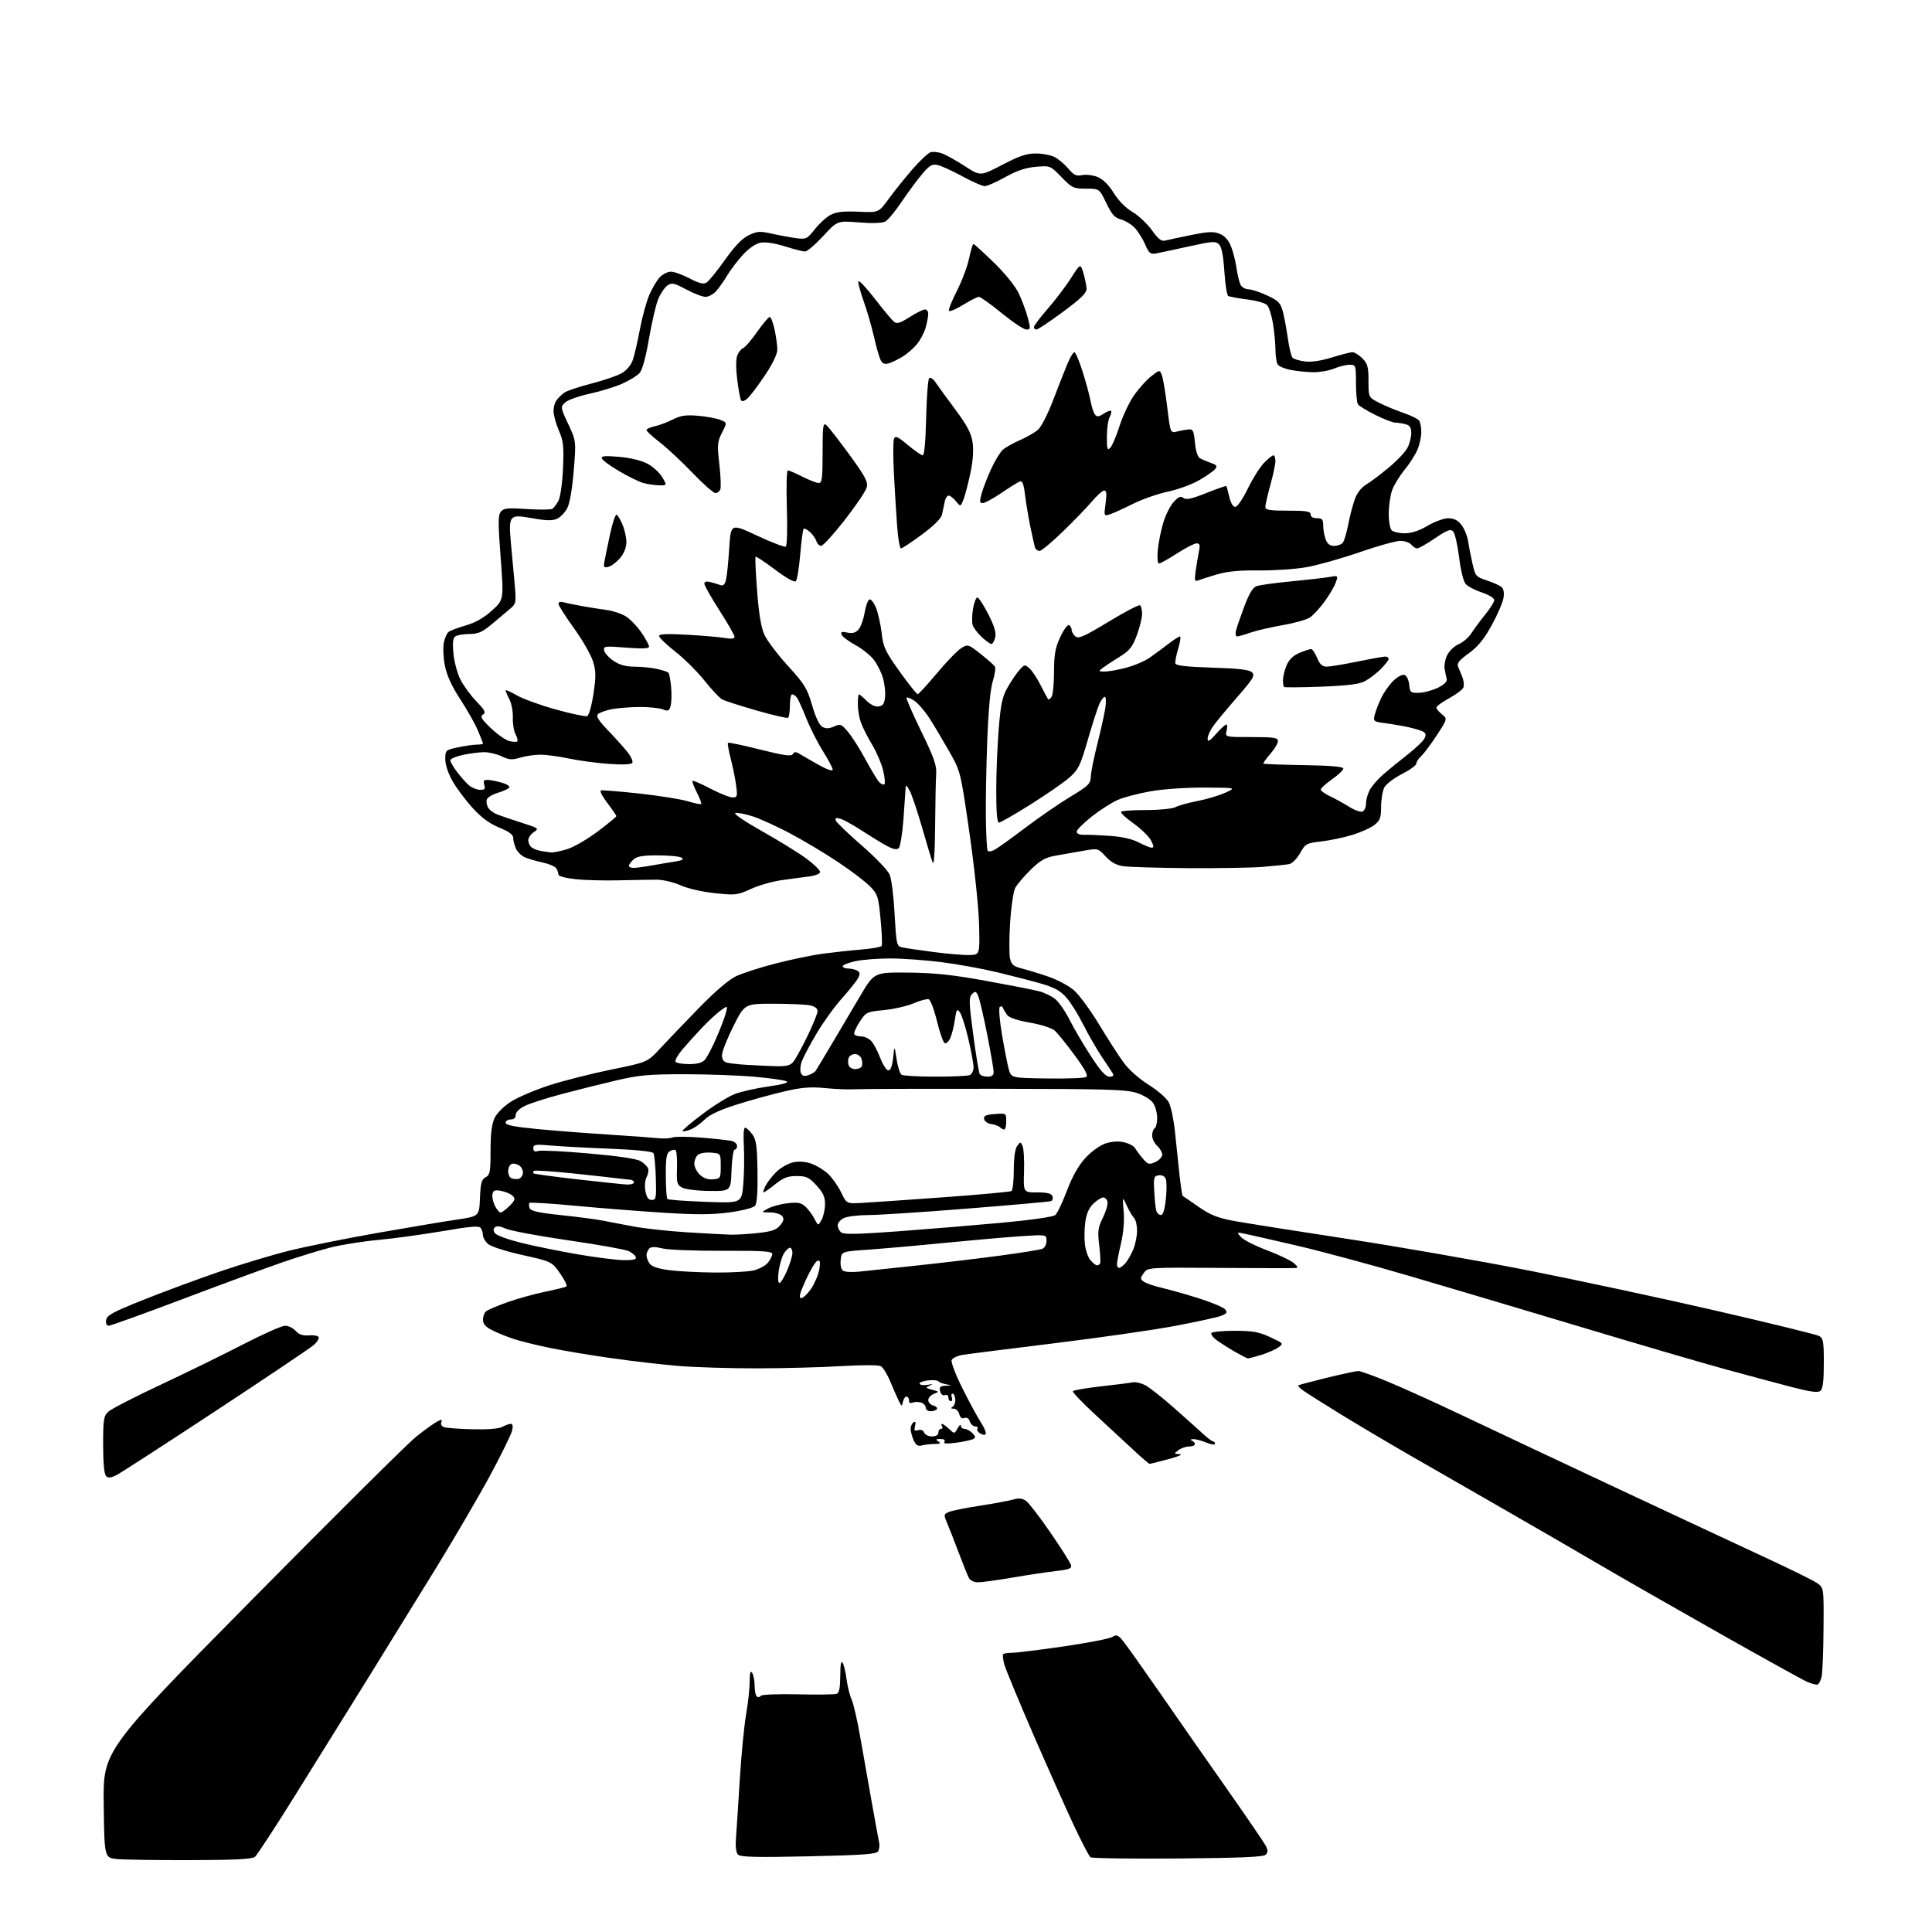 <?xml version="1.0" encoding="UTF-8" standalone="no"?>
<svg 
  version="1.1" 
  xmlns="http://www.w3.org/2000/svg" 
  xmlns:xlink="http://www.w3.org/1999/xlink" 
  xmlns:svg="http://www.w3.org/2000/svg"
  xmlns:rdf="http://www.w3.org/1999/02/22-rdf-syntax-ns#"
  xmlns:cc="http://creativecommons.org/ns#"
  xmlns:dc="http://purl.org/dc/elements/1.1/"
  viewBox="0 0 768 768"
  width="768"
  height="768"
>
<style>svg {background-color: white; }</style>"
<path stroke="none" fill="black" fill-rule="evenodd" d="M75.68,739.43C62.38,739.47 49.25,739.27 46.50,739.00C41.50,738.50 41.50,738.50 41.23,717.18C40.96,695.86 40.96,695.86 100.23,635.84C132.83,602.82 162.20,573.67 165.50,571.05C168.80,568.43 172.50,565.76 173.73,565.12C175.57,564.16 175.86,564.20 175.41,565.39C175.08,566.23 175.61,567.05 176.68,567.37C177.68,567.67 182.78,568.03 188.00,568.16C193.92,568.30 198.32,567.94 199.68,567.20C200.89,566.54 202.40,566.00 203.04,566.00C203.82,566.00 203.99,566.94 203.56,568.75C203.19,570.26 199.29,578.20 194.88,586.40C190.47,594.59 180.75,611.24 173.28,623.40C165.81,635.55 153.41,655.62 145.74,668.00C138.06,680.38 125.27,700.93 117.32,713.68C109.37,726.43 102.19,737.43 101.36,738.11C100.25,739.04 93.50,739.39 75.68,739.43zM321.41,737.92C300.70,738.37 294.36,738.22 293.39,737.25C292.59,736.45 292.29,734.12 292.56,730.75C292.78,727.86 293.46,717.41 294.07,707.51C294.68,697.62 295.81,685.92 296.59,681.51C297.36,677.11 298.00,671.25 298.01,668.50C298.03,664.90 298.30,663.92 299.00,665.00C299.53,665.83 299.98,668.16 299.98,670.19C299.99,672.22 300.42,674.14 300.93,674.46C301.44,674.77 302.12,674.62 302.43,674.11C302.75,673.60 309.22,673.34 317.11,673.52C324.87,673.71 331.85,673.61 332.61,673.32C333.60,672.94 334.00,670.88 334.02,666.14C334.03,661.71 334.34,659.98 334.95,660.95C335.45,661.75 336.16,664.68 336.51,667.45C336.86,670.23 337.76,673.86 338.51,675.53C339.27,677.20 340.78,683.74 341.88,690.08C342.98,696.41 345.05,708.10 346.47,716.05C347.89,724.00 349.25,731.40 349.49,732.51C349.72,733.61 349.52,735.15 349.05,735.93C348.35,737.06 342.90,737.45 321.41,737.92zM468.20,738.78C449.67,738.94 434.04,738.71 433.47,738.28C432.91,737.85 429.91,732.10 426.81,725.49C423.71,718.88 416.49,702.68 410.76,689.49C405.04,676.30 399.88,663.84 399.29,661.81C398.70,659.77 398.47,657.86 398.78,657.56C399.08,657.25 400.72,657.00 402.42,657.00C404.11,656.99 413.28,655.86 422.79,654.48C432.31,653.09 441.00,651.41 442.11,650.73C443.89,649.65 444.44,649.87 446.57,652.50C447.91,654.15 454.61,663.60 461.47,673.50C468.32,683.40 480.25,700.50 487.98,711.50C495.70,722.50 502.55,732.52 503.18,733.78C504.08,735.53 504.06,736.34 503.12,737.28C502.22,738.18 493.11,738.57 468.20,738.78zM722.50,669.63C721.95,669.79 720.12,669.32 718.43,668.58C716.74,667.85 701.21,659.26 683.93,649.49C666.64,639.73 644.62,627.13 635.00,621.49C625.38,615.86 608.27,605.95 597.00,599.49C585.73,593.02 569.30,583.58 560.50,578.52C551.70,573.45 539.09,565.98 532.49,561.91C525.88,557.83 519.38,553.72 518.05,552.77C516.71,551.82 515.82,550.89 516.06,550.71C516.30,550.52 521.45,549.16 527.50,547.67C533.55,546.19 539.17,544.99 540.00,545.00C540.83,545.01 546.23,546.97 552.00,549.36C557.77,551.75 571.05,557.77 581.50,562.74C591.95,567.70 619.17,580.53 642.00,591.23C664.83,601.93 691.60,614.44 701.50,619.03C711.40,623.61 720.74,628.21 722.25,629.25C725.00,631.14 725.00,631.14 724.88,647.32C724.82,656.22 724.48,664.81 724.13,666.42C723.78,668.02 723.05,669.47 722.50,669.63zM388.79,628.99C387.21,629.00 385.68,628.26 385.14,627.25C384.64,626.29 382.78,621.67 381.02,617.00C379.26,612.33 377.19,607.03 376.41,605.23C375.09,602.13 375.13,601.90 377.25,601.01C378.49,600.50 384.00,599.39 389.50,598.55C395.00,597.71 400.92,596.61 402.66,596.11C404.99,595.43 406.36,595.57 407.85,596.61C408.96,597.39 413.35,603.08 417.59,609.26C421.84,615.44 425.51,621.24 425.75,622.14C426.10,623.49 425.03,623.91 419.84,624.50C416.35,624.90 408.55,626.07 402.50,627.11C396.45,628.14 390.28,628.99 388.79,628.99zM46.40,586.31C44.06,587.51 43.01,587.61 42.15,586.75C41.42,586.02 41.00,581.49 41.00,574.34C41.00,564.26 41.22,562.88 43.06,561.16C44.19,560.11 53.52,555.30 63.81,550.48C74.09,545.66 88.90,538.41 96.73,534.36C104.56,530.31 112.03,527.00 113.33,527.00C114.63,527.00 116.53,527.93 117.55,529.06C118.89,530.54 120.39,531.03 122.88,530.82C124.78,530.66 126.50,530.99 126.69,531.57C126.88,532.14 126.02,533.52 124.77,534.63C123.52,535.75 106.08,547.47 86.00,560.69C65.92,573.91 48.10,585.44 46.40,586.31zM457.00,581.92C456.73,581.93 453.80,579.42 450.50,576.33C447.20,573.25 440.35,566.90 435.27,562.23C430.20,557.55 426.25,553.41 426.49,553.02C426.73,552.62 431.78,551.76 437.72,551.09C443.65,550.42 449.36,549.70 450.40,549.49C451.45,549.28 453.64,549.80 455.27,550.64C456.90,551.48 462.11,555.61 466.86,559.81C471.61,564.01 476.85,568.70 478.50,570.22C480.15,571.74 481.84,572.99 482.25,573.00C482.66,573.00 483.00,573.43 483.00,573.95C483.00,574.47 481.44,574.25 479.53,573.45C477.62,572.65 475.26,572.04 474.28,572.08C473.23,572.13 473.02,572.37 473.75,572.66C474.44,572.94 475.00,573.58 475.00,574.08C475.00,574.59 473.96,575.00 472.69,575.00C471.42,575.00 469.51,575.66 468.44,576.47C466.56,577.89 466.58,577.94 469.00,578.06C470.38,578.12 468.35,579.01 464.50,580.03C460.65,581.06 457.27,581.90 457.00,581.92zM366.44,574.58C364.90,574.99 364.08,574.47 363.19,572.52C362.54,571.08 362.00,569.05 362.00,568.01C362.00,566.97 362.52,565.80 363.16,565.40C363.95,564.91 364.14,565.37 363.74,566.88C363.28,568.66 363.51,568.97 364.96,568.51C366.06,568.16 366.99,568.54 367.35,569.47C367.67,570.31 369.08,571.00 370.47,571.00C372.05,571.00 373.00,570.44 373.00,569.50C373.00,568.67 373.48,568.00 374.06,568.00C374.64,568.00 374.84,567.55 374.50,567.00C374.16,566.45 374.15,566.00 374.48,566.00C374.81,566.00 376.06,566.91 377.25,568.02C379.41,570.03 379.41,570.03 380.67,567.77C381.36,566.52 381.95,566.06 381.96,566.75C381.98,567.44 382.64,568.00 383.43,568.00C384.21,568.00 385.60,568.75 386.52,569.66C387.86,571.00 387.92,571.46 386.84,572.05C386.10,572.45 383.08,573.10 380.12,573.50C376.27,574.02 374.94,573.91 375.43,573.11C375.86,572.42 375.25,572.01 373.81,572.02C371.95,572.03 371.79,572.22 373.00,573.00C374.15,573.75 373.81,573.98 371.50,574.00C369.85,574.01 367.57,574.28 366.44,574.58zM391.85,569.89C391.62,570.54 390.89,570.53 389.73,569.88C388.75,569.33 388.22,568.45 388.54,567.94C388.86,567.42 388.45,567.00 387.63,567.00C386.81,567.00 385.86,566.12 385.52,565.05C385.13,563.83 384.33,563.32 383.39,563.68C382.41,564.06 381.69,563.52 381.32,562.13C381.02,560.96 380.03,559.99 379.13,559.98C377.99,559.97 377.86,559.74 378.70,559.20C379.37,558.78 379.83,557.44 379.74,556.22C379.65,555.00 379.17,554.00 378.68,554.00C378.19,554.00 378.05,554.67 378.36,555.50C378.68,556.33 378.50,557.00 377.97,557.00C377.44,557.00 377.00,556.34 377.00,555.53C377.00,554.70 376.41,554.29 375.63,554.59C374.82,554.90 374.04,554.28 373.73,553.06C373.29,551.38 373.68,550.97 375.84,550.86C378.50,550.73 378.50,550.73 376.00,550.26C374.62,550.01 373.27,549.46 373.00,549.05C372.73,548.64 370.82,548.51 368.76,548.76C366.70,549.01 365.27,549.62 365.57,550.11C365.87,550.60 367.33,550.77 368.81,550.49C370.91,550.08 371.07,550.16 369.54,550.82C367.77,551.59 367.87,551.75 370.54,552.45C373.41,553.19 373.43,553.24 371.25,554.08C370.01,554.55 369.00,555.67 369.00,556.56C369.00,557.46 369.89,558.42 370.99,558.71C372.08,558.99 372.73,559.63 372.43,560.11C372.13,560.60 371.01,561.00 369.94,561.00C368.87,561.00 368.00,560.36 368.00,559.57C368.00,558.78 367.16,557.87 366.14,557.54C365.12,557.22 363.59,557.22 362.74,557.55C361.81,557.90 361.26,557.62 361.35,556.82C361.43,556.09 361.05,555.36 360.50,555.19C359.95,555.02 359.27,555.86 358.98,557.06C358.47,559.25 358.47,559.25 357.29,556.87C356.64,555.57 355.12,552.12 353.91,549.21C352.71,546.30 350.99,543.53 350.11,543.06C349.21,542.58 342.32,542.57 334.50,543.05C326.80,543.52 311.73,543.92 301.00,543.94C290.27,543.96 276.10,543.52 269.50,542.97C262.90,542.41 250.97,541.03 243.00,539.89C235.03,538.76 224.22,536.96 219.00,535.90C213.78,534.84 207.25,533.24 204.50,532.35C201.75,531.46 197.81,529.88 195.75,528.84C193.01,527.47 192.00,526.32 192.00,524.60C192.00,523.31 192.56,521.79 193.25,521.24C193.94,520.68 197.71,519.08 201.63,517.68C205.55,516.28 212.26,514.41 216.54,513.52C220.82,512.64 224.69,511.69 225.14,511.41C225.59,511.14 224.47,508.79 222.65,506.21C219.35,501.50 219.35,501.50 207.66,498.89C200.98,497.40 195.12,495.51 193.99,494.49C192.89,493.50 191.99,491.97 191.98,491.10C191.98,490.22 191.60,488.92 191.15,488.21C190.50,487.19 187.46,487.42 175.92,489.40C167.99,490.75 156.46,492.33 150.31,492.90C144.15,493.46 135.57,494.83 131.25,495.94C126.92,497.04 118.23,499.73 111.94,501.90C105.65,504.08 87.91,510.62 72.53,516.43C57.15,522.24 43.96,527.00 43.21,527.00C42.38,527.00 41.98,526.13 42.18,524.75C42.45,522.86 44.85,521.56 57.00,516.71C64.97,513.52 78.47,508.52 87.00,505.59C95.53,502.66 108.12,498.87 115.00,497.16C121.88,495.46 137.62,492.28 150.00,490.11C162.38,487.93 176.55,485.56 181.50,484.83C190.50,483.50 190.50,483.50 190.79,476.26C191.04,470.28 191.43,468.84 193.04,467.98C194.78,467.05 195.00,465.84 195.00,457.37C195.00,450.69 195.48,446.79 196.59,444.45C197.51,442.51 200.26,439.76 203.09,437.94C205.79,436.21 212.65,433.28 218.32,431.44C224.00,429.60 235.11,426.78 243.01,425.17C257.37,422.24 257.37,422.24 262.34,416.87C265.07,413.92 271.97,406.71 277.68,400.85C284.32,394.03 289.72,389.41 292.69,388.02C295.23,386.82 302.31,384.55 308.41,382.98C314.51,381.41 322.88,379.67 327.00,379.12C331.12,378.57 337.98,377.82 342.24,377.47C346.50,377.12 350.21,376.47 350.48,376.03C350.75,375.60 350.56,370.85 350.05,365.48C349.19,356.38 348.90,355.50 345.85,352.34C344.04,350.48 338.28,346.10 333.03,342.61C327.79,339.12 319.23,334.01 314.00,331.24C308.77,328.48 302.14,325.46 299.26,324.53C296.38,323.61 293.27,322.99 292.34,323.17C291.36,323.36 295.84,326.43 302.91,330.41C309.66,334.21 317.61,339.12 320.59,341.33C323.56,343.53 326.00,345.91 326.00,346.61C326.00,347.37 324.12,348.11 321.25,348.46C318.64,348.78 313.68,349.45 310.24,349.95C306.80,350.45 301.47,352.01 298.41,353.41C293.14,355.82 292.35,355.92 284.17,355.05C279.18,354.53 273.37,353.20 270.50,351.91C267.72,350.67 263.50,349.68 261.00,349.69C258.52,349.69 251.76,349.81 245.98,349.95C240.19,350.09 232.43,349.88 228.73,349.49C224.82,349.07 221.99,348.29 221.98,347.63C221.98,347.01 221.59,345.90 221.13,345.18C220.67,344.45 218.31,343.43 215.90,342.90C213.48,342.38 210.32,341.48 208.88,340.91C207.44,340.33 205.75,338.75 205.13,337.39C204.51,336.02 204.00,334.08 204.00,333.07C204.00,331.78 202.36,330.57 198.49,329.00C194.66,327.44 191.44,325.08 187.92,321.22C185.14,318.18 181.55,313.40 179.94,310.59C178.18,307.52 177.02,304.04 177.01,301.83C177.00,298.24 177.10,298.15 182.05,297.08C184.83,296.49 188.20,296.00 189.55,296.00C190.90,296.00 192.00,295.81 192.00,295.58C192.00,295.35 191.07,292.99 189.94,290.33C188.81,287.67 185.67,282.10 182.95,277.95C179.66,272.92 177.64,268.53 176.88,264.77C176.26,261.67 176.04,257.58 176.40,255.67C176.76,253.76 177.60,251.76 178.28,251.22C178.95,250.68 182.04,249.51 185.15,248.62C188.98,247.52 192.33,245.62 195.54,242.71C200.28,238.43 200.28,238.43 199.02,221.71C197.96,207.75 197.98,204.73 199.11,203.37C200.25,201.99 201.86,201.83 209.48,202.35C214.44,202.69 219.00,202.64 219.60,202.24C220.21,201.83 221.30,200.38 222.02,199.00C222.75,197.62 223.55,191.92 223.80,186.27C224.20,177.40 223.98,175.37 222.13,171.08C220.96,168.36 220.01,164.86 220.03,163.31C220.05,161.77 220.61,159.82 221.28,159.00C221.95,158.18 223.27,156.89 224.22,156.15C225.17,155.41 229.99,153.78 234.93,152.52C239.88,151.26 245.39,149.37 247.18,148.32C249.20,147.15 250.89,145.09 251.60,142.96C252.23,141.06 253.49,135.59 254.39,130.80C255.29,126.02 256.95,119.94 258.08,117.30C259.21,114.66 261.08,111.49 262.24,110.25C263.40,109.01 265.40,108.00 266.69,108.00C267.98,108.00 271.33,109.20 274.14,110.67C277.96,112.67 279.65,113.08 280.87,112.32C281.77,111.75 285.07,107.69 288.20,103.28C292.15,97.74 295.06,94.72 297.68,93.48C301.02,91.90 302.12,91.83 306.98,92.92C310.02,93.60 314.34,94.39 316.58,94.69C320.42,95.19 320.85,94.98 323.94,91.08C325.74,88.80 328.58,86.23 330.25,85.37C332.48,84.22 335.40,83.90 341.29,84.16C349.29,84.53 349.29,84.53 353.30,79.01C355.51,75.98 359.74,70.71 362.70,67.31C365.65,63.90 368.90,60.85 369.90,60.53C370.91,60.21 373.03,60.44 374.62,61.03C376.20,61.63 380.25,63.91 383.62,66.09C389.73,70.06 389.73,70.06 398.39,65.53C405.12,62.01 408.10,61.00 411.77,61.01C414.37,61.01 417.75,61.66 419.28,62.46C420.80,63.26 423.24,65.32 424.69,67.05C426.87,69.63 427.84,70.08 430.23,69.60C431.82,69.29 434.60,69.64 436.40,70.40C438.49,71.27 440.80,73.58 442.74,76.73C444.61,79.77 447.47,82.67 450.15,84.24C452.55,85.65 456.03,88.91 457.88,91.49C460.55,95.21 461.68,96.05 463.37,95.60C464.54,95.29 469.20,94.29 473.72,93.38C480.43,92.04 482.50,91.96 484.90,92.96C486.82,93.75 488.38,95.48 489.33,97.88C490.15,99.91 491.14,103.81 491.53,106.54C491.93,109.27 492.66,112.29 493.16,113.25C493.66,114.21 495.07,115.00 496.29,115.01C497.50,115.02 500.84,116.11 503.69,117.44C508.13,119.50 509.03,120.41 509.91,123.68C510.48,125.78 511.38,130.60 511.92,134.40C512.45,138.19 513.31,141.71 513.82,142.22C514.34,142.74 516.52,143.39 518.67,143.68C521.17,144.02 525.05,143.45 529.40,142.10C533.15,140.95 536.86,140.00 537.65,140.00C538.44,140.00 540.20,141.10 541.55,142.45C543.65,144.56 544.00,145.84 544.00,151.43C544.00,157.96 544.00,157.96 548.20,160.10C550.51,161.28 554.88,163.10 557.90,164.14C560.93,165.18 563.75,166.59 564.18,167.27C564.62,167.94 564.98,169.98 564.98,171.78C564.99,173.59 564.32,176.70 563.48,178.71C562.64,180.71 560.32,184.34 558.32,186.78C556.33,189.22 554.11,192.85 553.39,194.86C552.67,196.86 552.07,201.00 552.04,204.05C552.02,207.10 552.54,210.14 553.20,210.80C553.86,211.46 556.22,211.99 558.45,211.98C561.13,211.97 564.20,210.96 567.50,209.00C570.25,207.37 573.93,206.03 575.68,206.02C577.92,206.01 579.46,206.76 580.90,208.60C582.03,210.03 583.21,212.84 583.53,214.85C583.84,216.86 584.64,220.91 585.30,223.87C586.45,229.01 586.68,229.29 591.00,230.72C593.48,231.54 596.11,232.71 596.85,233.31C597.72,234.02 598.00,235.58 597.66,237.72C597.36,239.55 595.24,244.44 592.94,248.60C589.87,254.17 587.46,257.11 583.83,259.72C580.23,262.30 579.07,263.71 579.57,264.88C579.94,265.77 580.71,267.67 581.29,269.10C581.86,270.53 582.06,272.40 581.73,273.25C581.41,274.10 578.86,276.04 576.07,277.56C573.28,279.08 571.00,280.74 571.00,281.25C571.00,281.76 571.99,282.98 573.20,283.96C575.40,285.74 575.40,285.74 571.16,292.25C568.83,295.83 566.04,299.56 564.96,300.54C563.88,301.51 563.00,302.87 563.00,303.55C563.00,304.22 560.41,306.10 557.25,307.71C554.09,309.32 550.94,311.73 550.26,313.07C549.59,314.40 549.02,317.83 549.01,320.68C549.00,325.07 548.60,326.17 546.36,327.93C544.91,329.07 540.97,330.85 537.61,331.88C534.25,332.92 528.69,334.08 525.26,334.48C519.31,335.16 518.92,335.38 516.81,339.13C515.59,341.29 513.67,343.25 512.55,343.48C511.42,343.71 506.68,344.21 502.00,344.59C497.32,344.97 483.82,345.19 472.00,345.10C460.18,345.00 448.71,344.65 446.52,344.33C443.76,343.93 441.61,342.74 439.52,340.46C436.54,337.22 436.44,337.19 431.00,338.14C427.98,338.66 423.03,339.53 420.02,340.06C415.47,340.86 413.72,341.83 409.69,345.76C407.03,348.37 404.26,351.62 403.55,353.00C402.84,354.38 401.93,360.55 401.54,366.73C401.15,372.91 401.13,379.32 401.49,380.96C402.04,383.46 402.85,384.14 406.33,385.03C408.62,385.61 413.34,387.06 416.81,388.25C420.28,389.44 424.81,391.85 426.86,393.61C428.92,395.38 433.42,401.47 436.85,407.16C440.29,412.85 444.68,419.67 446.62,422.33C448.70,425.19 452.77,428.81 456.61,431.22C460.27,433.51 463.77,436.58 464.64,438.26C465.49,439.90 466.58,445.13 467.06,449.87C467.54,454.62 468.35,462.23 468.85,466.80C469.35,471.36 469.92,475.22 470.13,475.37C470.33,475.53 473.20,477.51 476.50,479.77C481.36,483.10 484.11,484.17 491.00,485.43C495.68,486.27 515.92,489.47 536.00,492.54C556.08,495.60 588.48,501.26 608.00,505.11C627.52,508.97 660.98,516.15 682.34,521.07C703.70,526.00 722.03,530.48 723.09,531.05C724.77,531.95 725.00,533.24 725.00,541.91C725.00,548.91 724.61,552.08 723.66,552.87C722.66,553.70 719.82,553.33 712.41,551.42C706.96,550.01 695.08,546.82 686.00,544.34C676.92,541.86 651.05,534.29 628.50,527.51C605.95,520.74 575.12,511.57 560.00,507.14C544.88,502.70 524.85,497.30 515.50,495.14C506.15,492.97 496.93,490.87 495.00,490.47C491.55,489.76 491.52,489.78 493.30,491.76C494.29,492.87 498.89,495.20 503.52,496.95C508.15,498.70 512.96,500.98 514.22,502.03C515.91,503.44 516.11,503.97 515.00,504.07C514.17,504.15 500.62,504.12 484.87,504.01C456.24,503.81 456.24,503.81 454.65,506.08C453.19,508.18 453.20,508.45 454.78,509.54C455.73,510.18 458.98,511.28 462.00,511.98C465.02,512.68 471.61,514.54 476.64,516.13C481.66,517.72 486.32,519.68 486.99,520.49C488.01,521.71 487.73,522.16 485.36,523.07C483.79,523.68 475.52,525.49 467.00,527.09C458.48,528.69 436.88,531.79 419.00,533.98C401.12,536.17 384.78,538.24 382.68,538.58C380.58,538.92 378.61,539.87 378.29,540.68C377.98,541.49 379.90,546.51 382.55,551.83C385.21,557.15 388.47,563.17 389.79,565.20C391.12,567.24 392.04,569.34 391.85,569.89zM496.09,539.99C495.77,539.98 493.56,538.86 491.18,537.51C488.80,536.15 485.54,534.09 483.92,532.94C482.30,531.79 481.23,530.43 481.55,529.92C481.86,529.42 486.03,529.00 490.81,529.01C497.99,529.02 500.44,529.46 504.92,531.54C510.33,534.06 510.34,534.07 508.07,535.66C506.82,536.54 503.74,537.87 501.24,538.63C498.73,539.38 496.42,539.99 496.09,539.99zM318.52,516.00C319.32,516.00 321.12,514.26 322.53,512.14C323.93,510.02 325.36,506.58 325.69,504.51C326.17,501.57 326.00,500.83 324.94,501.19C324.19,501.44 322.11,504.87 320.32,508.82C317.84,514.28 317.41,516.00 318.52,516.00zM309.82,510.00C310.33,510.00 311.71,507.78 312.88,505.06C314.04,502.35 315.00,499.20 315.00,498.06C315.00,496.93 314.56,496.00 314.02,496.00C313.49,496.00 312.41,497.01 311.63,498.25C310.85,499.49 309.92,502.64 309.55,505.25C309.16,508.02 309.27,510.00 309.82,510.00zM284.00,505.85C290.32,505.91 297.30,505.54 299.50,505.03C301.70,504.52 304.29,503.13 305.25,501.94C306.21,500.75 307.00,499.18 307.00,498.45C307.00,497.40 303.01,497.15 287.25,497.21C276.39,497.26 265.62,496.84 263.33,496.27C260.40,495.55 258.83,495.57 258.08,496.32C257.48,496.92 257.00,498.12 257.00,499.01C257.00,499.89 257.57,501.39 258.26,502.34C259.09,503.47 261.76,504.36 266.01,504.91C269.58,505.37 277.68,505.79 284.00,505.85zM341.50,505.50C344.25,505.21 354.82,504.09 365.00,503.01C375.18,501.92 390.05,500.15 398.05,499.06C406.05,497.98 413.37,496.80 414.30,496.44C415.28,496.06 416.00,494.72 416.00,493.26C416.00,490.74 416.00,490.74 405.75,491.42C400.11,491.79 386.50,492.99 375.50,494.07C364.50,495.16 350.77,496.37 345.00,496.77C334.50,497.50 334.50,497.50 334.18,500.90C333.98,502.93 334.38,504.64 335.18,505.15C335.90,505.63 338.75,505.78 341.50,505.50zM444.85,504.00C445.31,504.00 446.42,503.20 447.31,502.21C448.20,501.23 449.62,498.77 450.46,496.75C451.31,494.72 452.00,491.34 452.00,489.23C452.00,487.12 451.49,484.89 450.86,484.26C450.23,483.63 448.91,481.40 447.93,479.31C446.15,475.50 446.15,475.50 446.67,481.50C447.00,485.28 446.60,490.02 445.60,494.31C444.72,498.06 444.00,501.77 444.00,502.56C444.00,503.35 444.38,504.00 444.85,504.00zM436.10,503.00C436.53,503.00 437.08,502.66 437.31,502.25C437.55,501.84 437.39,498.60 436.96,495.05C436.27,489.42 436.46,488.02 438.41,484.05C439.64,481.55 440.46,478.71 440.25,477.75C440.03,476.79 439.28,476.00 438.57,476.00C437.87,476.00 436.14,477.07 434.73,478.38C433.01,479.97 431.93,482.31 431.46,485.44C431.07,488.02 430.98,492.14 431.26,494.60C431.54,497.07 432.56,499.96 433.54,501.04C434.51,502.12 435.66,503.00 436.10,503.00zM247.83,500.92C251.68,500.98 253.05,500.65 252.76,499.75C252.54,499.06 251.26,497.98 249.93,497.34C248.59,496.70 237.82,494.77 226.00,493.06C214.18,491.35 202.97,489.26 201.10,488.42C198.81,487.39 197.38,487.22 196.70,487.90C196.01,488.59 196.07,489.38 196.88,490.35C197.54,491.15 202.18,492.81 207.21,494.05C212.23,495.29 222.22,497.33 229.42,498.58C236.61,499.82 244.90,500.88 247.83,500.92zM290.50,490.80C292.70,490.86 297.60,490.55 301.39,490.13C306.83,489.53 308.68,488.88 310.16,487.05C311.59,485.28 311.76,484.42 310.89,483.37C310.27,482.62 308.12,481.98 306.13,481.96C302.50,481.92 302.50,481.92 305.29,480.41C306.82,479.58 310.31,478.63 313.05,478.31C317.08,477.83 318.43,478.08 320.12,479.61C321.27,480.65 322.89,482.81 323.72,484.43C325.24,487.36 325.24,487.36 326.58,484.93C327.32,483.59 327.95,480.81 327.96,478.74C327.99,475.81 327.23,474.13 324.58,471.24C321.60,467.99 320.57,467.50 316.68,467.50C313.13,467.50 311.37,468.17 308.16,470.75C305.94,472.54 303.85,474.00 303.53,474.00C303.21,474.00 303.60,472.76 304.39,471.25C305.18,469.74 307.16,467.23 308.80,465.67C310.44,464.11 313.34,462.49 315.26,462.05C317.48,461.55 320.09,461.73 322.48,462.56C324.54,463.26 327.57,465.11 329.22,466.67C330.86,468.23 333.18,471.52 334.37,474.00C336.53,478.50 336.53,478.50 342.52,478.18C345.81,478.01 360.34,477.00 374.81,475.95C389.28,474.90 401.54,473.78 402.06,473.46C402.58,473.14 403.00,469.39 403.00,465.13C403.00,460.24 403.49,456.71 404.34,455.55C405.63,453.78 405.71,453.78 406.51,455.61C406.96,456.65 407.22,461.21 407.07,465.75C406.80,474.00 406.80,474.00 412.29,474.00C416.31,474.00 417.94,474.41 418.38,475.54C418.70,476.38 418.41,477.26 417.73,477.48C417.05,477.71 402.08,479.04 384.46,480.44C366.84,481.85 349.20,483.00 345.26,483.00C341.32,483.00 336.95,483.52 335.55,484.16C334.15,484.80 333.00,486.09 333.00,487.04C333.00,487.98 333.62,489.27 334.38,489.90C335.41,490.76 341.05,490.65 357.13,489.46C368.88,488.59 387.39,487.06 398.26,486.06C409.51,485.02 418.64,483.72 419.46,483.03C420.26,482.37 422.36,478.00 424.12,473.33C426.27,467.63 428.68,463.36 431.42,460.36C433.74,457.82 437.17,455.33 439.38,454.58C441.90,453.73 444.50,453.55 446.80,454.07C448.75,454.51 450.74,455.57 451.23,456.44C451.71,457.30 453.10,459.17 454.32,460.59C456.33,462.92 456.80,463.05 459.27,461.92C460.77,461.24 462.00,459.92 462.00,458.99C462.00,458.07 461.10,456.50 460.00,455.50C458.90,454.50 458.00,452.66 458.00,451.40C458.00,450.15 458.45,448.84 459.00,448.50C459.55,448.16 460.00,446.32 460.00,444.41C460.00,442.49 459.29,439.84 458.42,438.52C457.51,437.14 454.76,435.42 451.96,434.49C447.72,433.08 440.26,432.86 395.29,432.81C366.81,432.77 341.70,432.86 339.50,433.00C337.30,433.15 332.12,432.94 328.00,432.54C322.02,431.97 318.67,432.25 311.50,433.92C306.55,435.08 298.09,437.42 292.71,439.13C285.99,441.26 282.01,443.14 280.04,445.11C278.46,446.69 275.94,448.45 274.45,449.02C272.95,449.59 271.53,449.86 271.29,449.62C271.05,449.38 274.60,446.36 279.18,442.91C283.75,439.46 289.57,435.85 292.11,434.88C294.65,433.91 300.65,432.56 305.44,431.89C311.05,431.11 313.64,430.38 312.70,429.85C311.89,429.40 306.12,428.58 299.86,428.02C293.61,427.47 281.07,427.02 272.00,427.02C257.97,427.02 253.93,427.39 245.00,429.48C239.22,430.84 229.55,433.25 223.50,434.85C217.45,436.45 210.81,438.57 208.75,439.56C206.46,440.67 205.00,442.08 205.00,443.19C205.00,444.33 204.27,445.00 203.00,445.00C201.90,445.00 201.00,445.59 201.00,446.31C201.00,447.25 204.54,447.95 213.75,448.83C220.76,449.50 233.47,450.48 242.00,451.02C250.53,451.56 259.30,452.20 261.50,452.44C263.70,452.68 266.31,452.56 267.31,452.16C268.30,451.76 273.48,451.79 278.81,452.22C284.14,452.66 289.51,453.24 290.75,453.53C291.99,453.81 293.00,454.70 293.00,455.52C293.00,456.33 292.57,457.00 292.04,457.00C291.51,457.00 290.95,460.71 290.79,465.25C290.50,473.50 290.50,473.50 282.00,473.42C277.32,473.38 272.46,472.78 271.20,472.11C269.12,471.00 268.92,470.24 269.11,464.43C269.22,460.88 269.00,457.66 268.61,457.28C268.22,456.89 267.16,457.04 266.26,457.61C264.94,458.44 264.63,460.33 264.67,467.34C264.69,472.13 264.97,476.31 265.29,476.62C265.61,476.94 272.38,477.45 280.34,477.74C294.80,478.29 294.80,478.29 295.45,470.89C295.81,466.83 295.92,460.00 295.70,455.71C295.43,450.57 295.64,448.05 296.33,448.28C296.91,448.47 298.18,449.72 299.16,451.06C300.60,453.04 300.97,455.79 301.12,465.71C301.24,473.75 300.91,478.40 300.15,479.32C299.49,480.11 295.11,481.25 290.03,481.94C283.18,482.88 276.99,482.91 263.78,482.08C254.28,481.48 238.52,480.24 228.76,479.32C219.00,478.40 210.78,477.89 210.48,478.18C210.19,478.47 210.22,479.40 210.54,480.24C210.98,481.39 214.06,482.09 222.81,483.01C229.24,483.69 236.53,484.63 239.00,485.10C241.47,485.57 247.06,486.64 251.41,487.47C255.76,488.31 265.43,489.38 272.91,489.85C280.38,490.32 288.30,490.75 290.50,490.80zM461.45,483.00C462.33,483.00 462.99,480.91 463.44,476.73C463.81,473.28 463.80,469.65 463.43,468.67C463.01,467.58 461.93,467.01 460.62,467.20C458.69,467.47 458.53,468.03 458.82,473.50C458.99,476.80 459.36,480.29 459.63,481.25C459.91,482.21 460.73,483.00 461.45,483.00zM198.98,482.00C199.49,482.00 201.09,480.82 202.54,479.37C204.74,477.16 204.95,476.52 203.82,475.39C203.08,474.65 201.06,473.76 199.33,473.42C196.79,472.91 196.11,473.14 195.77,474.64C195.54,475.66 195.96,477.74 196.70,479.25C197.44,480.76 198.47,482.00 198.98,482.00zM259.09,477.00C260.80,477.00 260.94,476.23 260.70,468.25C260.56,463.44 260.13,459.00 259.75,458.39C259.32,457.70 252.75,457.04 242.28,456.62C233.05,456.26 222.46,455.68 218.75,455.35C212.83,454.82 212.00,454.95 212.00,456.44C212.00,457.67 212.54,457.96 213.95,457.52C215.02,457.18 224.14,457.63 234.20,458.53C246.21,459.59 253.29,460.66 254.80,461.64C256.07,462.45 257.34,463.73 257.63,464.48C257.92,465.23 257.65,466.79 257.03,467.94C256.40,469.13 256.20,471.53 256.57,473.51C257.04,476.02 257.75,477.00 259.09,477.00zM249.25,470.87C250.76,470.94 252.00,470.55 252.00,470.00C252.00,469.45 251.21,468.96 250.25,468.92C249.29,468.87 247.38,468.67 246.00,468.47C244.62,468.27 236.59,467.38 228.14,466.49C219.70,465.61 212.53,465.13 212.23,465.44C211.92,465.75 211.86,466.20 212.11,466.44C212.35,466.68 220.19,467.75 229.52,468.81C238.86,469.87 247.74,470.80 249.25,470.87zM205.99,468.67C206.81,468.56 207.64,467.61 207.85,466.55C208.05,465.50 207.45,464.07 206.51,463.38C205.57,462.70 204.17,462.38 203.40,462.68C202.63,462.97 202.00,464.25 202.00,465.52C202.00,466.79 202.56,468.07 203.25,468.35C203.94,468.63 205.17,468.78 205.99,468.67zM283.49,468.80C286.40,468.51 286.50,468.33 286.50,463.50C286.50,458.50 286.50,458.50 282.68,458.19C280.58,458.01 278.22,458.41 277.43,459.06C276.64,459.71 276.00,461.30 276.00,462.58C276.00,463.87 277.01,465.86 278.24,467.01C279.71,468.38 281.51,468.99 283.49,468.80zM399.20,449.00C398.76,449.00 397.97,448.59 397.45,448.08C396.93,447.58 395.38,447.02 394.01,446.83C392.64,446.65 391.38,445.76 391.21,444.85C390.96,443.56 391.87,443.13 395.45,442.85C399.99,442.49 400.00,442.49 400.00,445.74C400.00,447.53 399.64,449.00 399.20,449.00zM416.24,428.71C424.10,428.82 431.08,428.57 431.77,428.14C432.66,427.59 431.35,425.12 427.16,419.44C423.95,415.07 420.39,410.68 419.26,409.68C418.08,408.65 413.84,407.28 409.39,406.51C404.37,405.64 401.14,404.54 400.33,403.44C399.64,402.49 398.89,401.22 398.67,400.61C398.45,400.00 397.89,399.86 397.42,400.30C396.96,400.73 397.35,405.69 398.31,411.32C399.26,416.94 400.47,423.11 401.00,425.02C401.96,428.50 401.96,428.50 416.24,428.71zM321.25,427.43C322.49,427.05 323.84,426.23 324.26,425.62C324.68,425.00 327.55,420.23 330.65,415.00C333.75,409.77 338.81,401.23 341.89,396.00C347.50,386.50 347.50,386.50 361.00,386.62C371.41,386.72 378.51,387.47 392.00,389.91C401.62,391.66 411.13,393.52 413.12,394.05C415.11,394.57 417.94,395.95 419.41,397.10C420.87,398.26 423.46,401.97 425.16,405.35C426.86,408.73 430.65,415.21 433.60,419.75C437.48,425.73 439.53,428.00 441.04,428.00C442.43,428.00 442.87,427.59 442.37,426.75C441.96,426.06 439.96,423.02 437.92,420.00C435.89,416.98 432.61,411.26 430.62,407.30C428.64,403.34 425.63,398.51 423.92,396.56C421.59,393.90 419.17,392.55 414.16,391.09C410.50,390.02 402.55,387.96 396.50,386.51C390.45,385.06 380.34,383.23 374.04,382.44C367.73,381.65 358.64,381.00 353.84,381.00C349.03,381.00 342.83,381.49 340.05,382.08C337.27,382.68 335.00,383.58 335.00,384.08C335.00,384.59 336.01,385.01 337.25,385.02C338.49,385.02 340.11,385.42 340.85,385.89C341.91,386.56 341.96,387.21 341.07,388.88C340.44,390.05 337.49,393.73 334.52,397.06C331.55,400.39 327.04,406.67 324.49,411.02C321.94,415.37 319.36,420.22 318.76,421.81C318.16,423.40 317.97,425.48 318.33,426.42C318.81,427.67 319.60,427.95 321.25,427.43zM371.67,427.98C378.36,427.99 384.55,427.73 385.42,427.39C386.29,427.06 387.00,425.65 387.00,424.27C387.00,422.88 386.07,417.81 384.94,412.99C383.81,408.17 382.30,403.42 381.58,402.44C380.42,400.86 380.20,401.20 379.56,405.46C379.16,408.10 378.35,411.34 377.75,412.66C377.15,413.97 376.17,414.89 375.58,414.70C374.98,414.51 373.59,410.59 372.48,406.00C371.37,401.41 369.88,397.46 369.18,397.23C368.47,396.99 365.78,397.71 363.20,398.82C360.61,399.93 355.30,401.15 351.40,401.53C344.48,402.21 344.23,402.33 341.68,406.26C340.24,408.48 339.30,410.68 339.59,411.15C339.88,411.62 341.15,412.00 342.40,412.00C343.66,412.00 345.46,412.85 346.40,413.89C347.34,414.93 348.94,417.97 349.95,420.64C350.97,423.31 352.41,425.50 353.15,425.50C354.03,425.50 354.68,423.77 355.03,420.50C355.56,415.50 355.56,415.50 356.40,421.00C356.86,424.02 357.75,426.83 358.37,427.23C358.99,427.64 364.98,427.98 371.67,427.98zM392.56,428.00C394.26,428.00 395.00,427.44 395.00,426.16C395.00,425.15 393.86,418.51 392.46,411.41C391.06,404.31 389.46,397.41 388.91,396.09C388.01,393.95 387.72,393.85 386.41,395.16C385.09,396.48 385.15,398.33 386.87,411.27C387.94,419.32 389.11,426.37 389.47,426.95C389.83,427.53 391.22,428.00 392.56,428.00zM339.91,425.00C340.99,425.00 342.16,424.55 342.51,423.99C342.85,423.44 342.84,422.09 342.50,420.99C342.15,419.89 340.98,419.00 339.90,419.00C338.82,419.00 337.68,419.68 337.36,420.50C337.05,421.32 337.05,422.68 337.36,423.50C337.68,424.32 338.82,425.00 339.91,425.00zM308.10,423.82C312.33,423.96 314.06,423.58 315.23,422.25C316.08,421.29 318.62,416.70 320.89,412.05C323.15,407.40 325.00,402.84 325.00,401.92C325.00,400.85 323.88,400.03 321.88,399.62C320.16,399.28 313.64,399.00 307.39,399.00C296.02,399.00 296.02,399.00 291.51,407.98C289.03,412.92 287.00,418.09 287.00,419.46C287.00,421.24 287.65,422.11 289.25,422.47C290.49,422.75 293.98,423.13 297.00,423.31C300.02,423.48 305.02,423.71 308.10,423.82zM273.90,423.00C277.21,423.00 279.17,422.46 280.23,421.25C281.07,420.29 283.13,416.35 284.81,412.50C286.48,408.65 288.17,404.18 288.57,402.57C289.31,399.65 289.31,399.65 286.40,401.74C284.81,402.90 281.45,406.01 278.94,408.67C276.43,411.33 272.93,415.21 271.16,417.31C269.40,419.41 268.22,421.54 268.54,422.06C268.86,422.58 271.27,423.00 273.90,423.00zM385.50,379.64C389.50,379.50 389.50,379.50 389.20,367.50C389.02,360.73 387.35,344.85 385.37,331.08C381.84,306.65 381.84,306.65 377.34,298.73C374.87,294.37 371.34,288.44 369.50,285.56C367.65,282.68 364.95,279.54 363.49,278.58C362.02,277.62 360.62,277.05 360.36,277.31C360.10,277.56 362.71,283.56 366.16,290.64C371.20,300.97 372.38,304.29 372.15,307.50C371.99,309.70 371.80,319.06 371.72,328.30C371.63,339.04 371.27,344.27 370.72,342.80C370.24,341.54 368.35,335.26 366.52,328.87C364.68,322.47 362.49,315.94 361.63,314.37C360.33,311.97 360.06,311.82 359.98,313.50C359.93,314.60 359.54,320.12 359.12,325.78C358.70,331.43 357.87,336.53 357.29,337.11C356.54,337.86 355.24,337.66 352.89,336.44C351.05,335.49 346.61,332.79 343.02,330.45C339.44,328.10 335.43,325.87 334.13,325.49C332.38,324.97 331.88,325.14 332.21,326.15C332.46,326.89 337.11,331.36 342.54,336.08C348.14,340.94 352.97,346.02 353.69,347.78C354.39,349.49 355.27,356.55 355.63,363.47C356.26,375.12 356.46,376.08 358.40,376.55C359.56,376.84 365.23,377.68 371.00,378.43C376.77,379.18 383.30,379.72 385.50,379.64zM251.83,345.00C252.84,345.00 256.10,344.57 259.08,344.04C262.06,343.50 266.27,342.79 268.43,342.46C271.30,342.01 271.97,341.60 270.93,340.94C270.14,340.44 265.94,340.02 261.58,340.02C255.60,340.00 253.21,340.40 251.83,341.65C250.82,342.57 250.00,343.69 250.00,344.15C250.00,344.62 250.82,345.00 251.83,345.00zM219.09,338.86C219.97,338.94 222.80,338.36 225.39,337.58C227.98,336.80 233.45,333.64 237.55,330.56C241.65,327.48 245.00,324.71 245.00,324.42C245.00,324.12 243.40,321.78 241.44,319.21C239.47,316.64 238.32,314.39 238.87,314.21C239.41,314.03 246.31,314.59 254.18,315.45C262.06,316.32 270.71,317.70 273.41,318.52C276.12,319.33 278.51,319.82 278.73,319.60C278.96,319.38 278.18,317.31 277.00,315.00C275.82,312.69 275.05,310.62 275.27,310.39C275.50,310.17 278.71,311.56 282.41,313.49C286.12,315.42 290.07,317.00 291.20,317.00C293.08,317.00 293.20,316.59 292.62,312.16C292.26,309.50 291.29,304.71 290.46,301.52C289.63,298.33 289.15,295.52 289.38,295.28C289.62,295.05 295.34,296.24 302.09,297.94C311.67,300.35 314.54,300.75 315.15,299.77C315.74,298.82 316.38,298.78 317.72,299.60C318.70,300.21 322.09,302.16 325.25,303.95C328.74,305.91 331.00,306.70 331.00,305.95C331.00,305.27 329.25,301.95 327.11,298.56C324.98,295.18 321.99,289.28 320.48,285.45C318.97,281.63 317.29,277.94 316.74,277.25C316.20,276.56 315.36,276.00 314.88,276.00C314.39,276.00 314.00,278.00 314.00,280.44C314.00,282.88 313.66,285.09 313.25,285.34C312.84,285.60 307.19,284.28 300.71,282.42C294.22,280.55 288.08,278.58 287.06,278.03C286.04,277.48 282.89,274.13 280.07,270.58C277.24,267.03 272.02,261.84 268.46,259.05C264.91,256.25 262.00,253.46 262.00,252.83C262.00,252.01 265.14,251.87 273.25,252.33C279.44,252.68 286.19,253.26 288.25,253.62C290.74,254.04 292.00,253.88 292.00,253.14C292.00,252.52 289.30,247.81 286.00,242.66C282.70,237.51 280.00,232.74 280.00,232.04C280.00,231.21 280.82,230.99 282.41,231.39C283.73,231.72 285.51,232.26 286.37,232.59C287.46,233.01 288.12,232.38 288.59,230.49C288.96,229.01 289.54,223.36 289.88,217.92C290.50,208.04 290.50,208.04 300.98,212.94C306.74,215.63 311.86,217.58 312.36,217.28C312.87,216.96 313.05,210.20 312.79,201.86C312.52,193.62 312.70,187.00 313.19,187.00C313.67,187.00 316.29,188.13 319.00,189.50C321.71,190.88 324.62,192.00 325.47,192.00C326.76,192.00 327.00,190.10 327.00,179.88C327.00,169.20 327.18,167.90 328.50,169.00C329.33,169.69 333.42,174.94 337.60,180.67C343.99,189.44 345.09,191.51 344.53,193.75C344.16,195.21 340.23,201.04 335.80,206.70C331.36,212.37 327.15,217.00 326.43,217.00C325.72,217.00 324.87,216.16 324.54,215.13C324.22,214.10 323.06,212.46 321.97,211.47C320.88,210.49 319.75,209.92 319.45,210.21C319.16,210.51 318.55,215.10 318.10,220.43C317.66,225.75 316.87,230.53 316.36,231.04C315.80,231.60 312.59,229.82 308.10,226.44C304.06,223.40 300.57,221.09 300.35,221.31C300.13,221.53 300.40,227.66 300.96,234.92C301.64,243.94 302.56,249.45 303.86,252.31C304.90,254.62 309.10,260.18 313.20,264.67C319.84,271.96 320.88,273.65 322.84,280.39C324.25,285.26 325.72,288.32 326.96,288.98C328.32,289.71 329.67,289.65 331.58,288.78C334.07,287.65 334.48,287.81 337.17,291.03C338.77,292.94 341.90,297.88 344.11,302.00C346.33,306.12 348.77,310.15 349.55,310.94C350.32,311.73 351.24,312.09 351.59,311.74C351.94,311.39 351.70,308.90 351.05,306.21C350.40,303.52 348.41,298.88 346.62,295.91C344.83,292.93 342.83,288.97 342.18,287.10C341.53,285.23 341.00,281.97 341.00,279.85C341.00,277.73 341.20,276.00 341.45,276.00C341.70,276.00 343.06,277.16 344.48,278.57C346.05,280.14 347.90,281.01 349.27,280.82C351.01,280.57 351.57,279.73 351.83,277.00C352.02,275.07 351.63,271.70 350.99,269.50C350.34,267.30 348.72,264.06 347.40,262.31C346.07,260.55 342.77,257.91 340.05,256.43C337.34,254.95 334.87,253.09 334.56,252.29C334.12,251.16 334.61,250.98 336.81,251.46C338.82,251.90 340.09,251.56 341.25,250.28C342.14,249.29 343.24,246.27 343.70,243.57C344.15,240.87 345.02,238.49 345.63,238.29C346.25,238.08 347.43,239.62 348.26,241.71C349.09,243.79 350.08,248.30 350.48,251.73C351.11,257.27 351.90,258.94 357.65,266.98C361.19,271.94 364.41,275.98 364.80,275.96C365.18,275.94 368.65,272.16 372.50,267.56C376.35,262.96 380.70,258.48 382.16,257.60C384.74,256.04 384.95,256.10 389.82,259.95C392.57,262.13 395.12,264.39 395.49,264.98C395.85,265.56 395.47,268.17 394.65,270.77C393.69,273.81 392.90,282.27 392.44,294.50C392.05,304.95 391.81,318.86 391.90,325.41C392.00,331.95 392.31,337.69 392.60,338.16C392.89,338.62 394.11,338.48 395.31,337.84C396.51,337.20 402.00,333.27 407.50,329.10C413.00,324.94 421.10,319.36 425.50,316.71C432.72,312.36 433.51,311.58 433.62,308.69C433.68,306.94 434.87,301.00 436.27,295.50C437.66,290.00 439.08,283.59 439.41,281.25C439.75,278.91 439.64,277.00 439.17,277.00C438.70,277.00 437.75,278.24 437.05,279.75C436.35,281.26 434.28,287.68 432.45,294.00C429.49,304.26 428.71,305.88 425.20,309.00C423.04,310.93 416.07,315.76 409.72,319.75C403.38,323.74 397.69,327.00 397.09,327.00C396.36,327.00 396.01,322.81 396.02,314.25C396.02,307.24 396.48,296.14 397.02,289.58C397.84,279.65 398.44,276.90 400.64,273.08C402.09,270.56 404.19,267.49 405.31,266.25C407.26,264.10 407.43,264.08 409.28,265.75C410.35,266.71 412.35,269.75 413.73,272.50C415.11,275.25 416.44,277.71 416.67,277.97C416.91,278.23 417.53,277.78 418.04,276.97C418.55,276.16 418.98,271.68 418.99,267.00C419.01,260.09 419.48,257.51 421.50,253.18C422.86,250.26 424.43,248.15 424.99,248.49C425.54,248.84 426.00,249.71 426.00,250.44C426.00,251.16 426.67,252.31 427.49,252.99C428.73,254.02 431.00,253.01 440.66,247.16C447.08,243.27 452.70,240.32 453.16,240.60C453.62,240.89 454.00,242.42 454.00,244.02C454.00,245.62 453.05,249.46 451.89,252.55C450.15,257.21 449.00,258.67 445.14,261.03C442.59,262.60 439.60,264.57 438.50,265.40C436.54,266.88 436.56,266.91 439.04,266.96C440.44,266.98 444.26,266.31 447.54,265.46C450.82,264.61 455.07,262.80 457.00,261.45C458.93,260.10 462.25,257.64 464.40,255.99C466.54,254.35 468.64,253.00 469.05,253.00C469.47,253.00 469.16,255.14 468.38,257.75C467.59,260.36 467.07,263.04 467.22,263.72C467.42,264.60 471.63,265.08 481.89,265.40C492.55,265.73 496.65,266.22 497.71,267.28C498.95,268.52 498.16,269.83 491.81,277.12C487.77,281.74 483.47,286.94 482.24,288.67C481.01,290.40 480.02,292.64 480.04,293.65C480.07,295.08 480.83,294.65 483.40,291.75C485.22,289.69 487.05,288.00 487.46,288.00C487.88,288.00 487.93,289.12 487.59,290.50C486.96,293.00 486.96,293.00 497.48,293.00C506.51,293.00 508.00,293.23 508.00,294.62C508.00,295.51 506.62,297.81 504.94,299.72C503.25,301.64 502.03,303.36 502.22,303.55C502.41,303.74 509.63,304.01 518.28,304.15C528.95,304.32 534.00,304.76 534.00,305.51C534.00,306.12 531.98,308.04 529.50,309.79C527.02,311.53 525.00,313.37 525.00,313.87C525.00,314.36 526.69,315.57 528.75,316.54C530.81,317.52 534.23,319.40 536.34,320.73C538.46,322.06 540.82,322.90 541.59,322.60C542.37,322.31 543.00,320.90 543.00,319.48C543.00,318.06 543.65,315.65 544.44,314.13C545.22,312.60 547.63,309.81 549.78,307.92C551.93,306.04 556.27,302.49 559.43,300.04C562.58,297.58 565.62,294.71 566.18,293.66C566.94,292.25 566.85,291.53 565.86,290.91C565.12,290.46 562.49,289.64 560.01,289.10C557.53,288.56 553.32,287.83 550.66,287.48C546.02,286.88 545.85,286.74 546.47,284.18C546.83,282.70 547.99,279.67 549.06,277.44C550.12,275.21 552.32,272.11 553.94,270.56C555.64,268.93 557.51,267.98 558.37,268.31C559.19,268.63 560.01,270.37 560.18,272.19C560.48,275.29 560.73,275.49 564.11,275.40C566.10,275.34 569.47,274.43 571.61,273.38C574.06,272.17 575.35,270.91 575.10,269.98C574.88,269.17 574.50,267.32 574.26,265.88C574.01,264.44 574.51,261.92 575.36,260.27C576.21,258.63 578.26,256.72 579.92,256.03C581.57,255.35 583.84,253.37 584.96,251.64C586.07,249.91 588.57,246.55 590.49,244.17C592.42,241.79 594.00,239.24 594.00,238.50C594.00,237.76 591.80,236.43 589.12,235.54C586.43,234.65 583.53,233.14 582.67,232.19C581.74,231.16 580.67,226.85 580.01,221.48C579.40,216.54 578.33,211.92 577.63,211.22C576.60,210.18 575.25,210.70 570.43,213.97C567.17,216.18 563.99,218.00 563.37,218.00C562.75,218.00 561.68,217.33 561.00,216.50C560.32,215.68 558.35,215.00 556.63,215.00C554.91,215.00 547.65,217.03 540.50,219.50C533.35,221.97 523.90,224.64 519.50,225.44C515.10,226.23 506.55,226.82 500.50,226.75C492.74,226.67 487.82,227.13 483.79,228.33C480.64,229.27 477.31,230.33 476.38,230.69C474.89,231.26 474.76,230.80 475.30,226.92C475.64,224.49 476.22,221.04 476.59,219.25C477.11,216.67 476.92,216.00 475.66,216.00C474.78,216.00 471.28,217.80 467.88,220.00C464.47,222.20 461.25,224.00 460.72,224.00C460.16,224.00 459.95,221.80 460.23,218.75C460.49,215.86 461.47,210.96 462.40,207.85C463.32,204.74 465.21,200.99 466.58,199.51C468.51,197.43 469.38,197.07 470.43,197.94C471.46,198.80 473.63,198.33 479.52,195.99C483.77,194.30 487.36,193.05 487.49,193.21C487.63,193.37 488.15,195.30 488.66,197.50C489.21,199.92 490.15,201.50 491.04,201.50C491.86,201.50 494.03,198.35 496.00,194.28C497.93,190.31 500.82,185.70 502.44,184.03C504.05,182.36 505.74,181.00 506.19,181.00C506.63,181.00 507.00,182.02 507.00,183.27C507.00,184.52 506.10,188.79 505.00,192.76C503.90,196.73 503.00,200.66 503.00,201.49C503.00,202.73 504.63,203.00 512.00,203.00C519.33,203.00 521.00,203.28 521.00,204.50C521.00,205.43 521.94,206.00 523.50,206.00C525.60,206.00 526.00,206.47 526.00,208.93C526.00,210.55 526.44,213.02 526.98,214.43C527.65,216.21 528.69,217.00 530.35,217.00C531.67,217.00 533.21,216.44 533.77,215.75C534.33,215.06 535.30,211.80 535.94,208.50C536.57,205.20 537.75,200.68 538.55,198.47C539.45,195.96 541.16,193.75 543.06,192.63C544.74,191.63 548.78,188.60 552.04,185.88C555.31,183.17 558.66,179.63 559.49,178.02C560.32,176.42 561.00,173.78 561.00,172.17C561.00,169.97 560.43,169.08 558.75,168.63C557.51,168.30 555.69,168.02 554.69,168.01C553.70,168.01 550.11,166.62 546.71,164.94C543.32,163.25 540.20,161.34 539.79,160.69C539.37,160.03 539.02,156.24 539.02,152.25C539.00,145.16 538.94,145.00 536.47,145.00C535.08,145.00 532.32,145.67 530.35,146.50C528.37,147.32 524.67,147.98 522.13,147.96C519.58,147.93 515.53,147.53 513.13,147.07C510.72,146.60 508.37,145.61 507.89,144.86C507.42,144.11 507.02,141.47 507.01,139.00C507.00,136.53 506.55,131.83 506.02,128.56C505.48,125.29 504.42,121.99 503.65,121.23C502.89,120.46 499.32,119.47 495.71,119.03C492.10,118.58 488.74,117.96 488.23,117.64C487.72,117.33 487.03,112.93 486.70,107.87C486.30,101.63 485.62,98.19 484.59,97.16C483.23,95.80 481.99,95.88 472.78,97.92C467.13,99.17 461.26,100.43 459.74,100.71C457.27,101.18 456.79,100.78 455.05,96.84C453.98,94.42 452.01,91.42 450.68,90.17C449.35,88.92 446.97,87.56 445.38,87.16C443.15,86.58 441.88,85.13 439.76,80.71C437.02,75.00 437.02,75.00 431.72,75.00C426.73,75.00 426.15,74.73 421.96,70.41C417.50,65.82 417.50,65.82 411.77,66.31C407.69,66.66 404.18,67.84 399.61,70.40C396.07,72.38 392.40,74.00 391.46,74.00C390.52,74.00 386.54,72.26 382.62,70.12C378.71,67.99 374.30,65.97 372.83,65.63C370.57,65.10 369.61,65.64 366.63,69.11C364.70,71.38 361.04,76.33 358.49,80.11C355.95,83.90 352.99,87.47 351.91,88.05C350.67,88.71 346.81,88.85 341.42,88.41C332.89,87.72 332.89,87.72 327.20,93.86C324.06,97.24 320.82,100.00 320.00,99.99C319.18,99.98 315.57,99.05 312.00,97.93C308.04,96.68 304.27,96.11 302.35,96.47C300.41,96.83 297.73,98.67 295.33,101.28C293.20,103.60 290.38,107.30 289.06,109.50C287.75,111.70 285.77,114.51 284.66,115.75C283.56,116.99 281.67,118.00 280.47,118.00C279.26,118.00 275.80,116.68 272.78,115.06C267.86,112.44 267.05,112.27 265.25,113.53C264.15,114.31 262.49,116.81 261.58,119.08C260.67,121.36 259.04,128.43 257.95,134.80C256.71,142.06 255.32,147.09 254.23,148.30C253.28,149.37 250.16,151.27 247.31,152.54C244.46,153.80 238.61,155.60 234.31,156.53C230.01,157.46 225.65,159.03 224.61,160.02C222.77,161.79 222.80,161.98 225.88,168.56C229.03,175.29 229.03,175.29 228.07,187.08C227.50,194.21 226.48,200.10 225.51,201.98C224.63,203.69 222.80,205.59 221.45,206.20C219.62,207.04 217.21,207.00 211.90,206.05C205.98,204.99 204.58,205.01 203.54,206.14C202.62,207.14 202.49,209.59 203.06,215.50C203.48,219.90 204.15,227.19 204.55,231.71C205.24,239.56 205.16,240.00 202.88,241.91C201.57,243.01 198.34,245.73 195.69,247.96C191.76,251.26 190.11,252.00 186.69,252.02C184.39,252.02 181.87,252.43 181.10,252.92C180.05,253.58 179.84,255.29 180.24,259.72C180.54,262.98 181.78,267.64 182.99,270.07C184.21,272.51 187.07,276.43 189.35,278.79C192.78,282.34 193.24,283.24 192.00,284.05C190.77,284.84 191.33,285.81 195.14,289.46C197.70,291.91 200.98,294.21 202.44,294.57C203.90,294.94 205.33,295.00 205.63,294.71C205.92,294.41 205.61,293.13 204.93,291.86C204.25,290.60 203.77,287.62 203.86,285.25C203.95,282.88 203.34,279.62 202.51,278.02C201.68,276.41 201.00,274.81 201.00,274.45C201.00,274.10 202.96,274.96 205.35,276.36C207.74,277.76 214.76,280.31 220.94,282.03C227.12,283.74 232.73,284.93 233.41,284.67C234.10,284.41 235.20,280.50 235.90,275.85C236.96,268.80 236.93,266.77 235.70,262.82C234.89,260.25 231.48,254.33 228.12,249.67C224.75,245.00 222.00,240.67 222.00,240.03C222.00,239.39 222.79,239.09 223.75,239.36C224.71,239.64 227.97,240.31 231.00,240.86C234.03,241.42 238.54,242.13 241.03,242.46C243.53,242.79 246.97,243.91 248.68,244.95C250.40,246.00 253.20,248.88 254.90,251.35C256.61,253.83 258.00,256.38 258.00,257.01C258.00,257.83 255.48,257.95 248.90,257.44C240.38,256.77 239.82,256.84 240.16,258.58C240.35,259.60 242.04,261.46 243.90,262.71C246.32,264.34 248.77,265.01 252.40,265.02C255.20,265.04 259.22,265.45 261.33,265.94C263.44,266.43 265.41,267.08 265.72,267.39C266.03,267.70 266.50,270.19 266.77,272.92C267.03,275.66 266.96,279.03 266.61,280.42C266.05,282.65 265.68,282.83 263.42,281.97C262.02,281.44 257.86,281.02 254.18,281.04C250.51,281.07 245.55,281.46 243.17,281.92C240.79,282.38 238.33,283.27 237.71,283.89C236.87,284.73 237.88,286.37 241.62,290.26C244.39,293.14 247.86,297.00 249.33,298.83C250.81,300.67 251.72,302.64 251.36,303.22C250.94,303.91 247.69,304.06 242.03,303.66C237.26,303.32 230.09,302.36 226.11,301.52C222.13,300.69 217.04,300.00 214.80,300.00C212.56,300.00 208.98,300.53 206.83,301.17C203.57,302.15 202.36,302.06 199.43,300.67C197.51,299.75 194.39,299.00 192.52,299.00C190.64,299.00 186.83,299.49 184.05,300.08C181.27,300.68 179.00,301.65 179.00,302.24C179.00,302.83 180.23,304.93 181.72,306.91C183.22,308.88 185.36,311.27 186.47,312.22C187.59,313.16 189.54,313.95 190.82,313.97C192.69,313.99 193.01,313.61 192.50,312.00C192.02,310.50 192.32,310.00 193.68,310.01C194.68,310.01 197.20,310.48 199.28,311.06C201.35,311.64 202.80,312.52 202.48,313.03C202.17,313.53 200.16,314.47 198.01,315.12C195.86,315.76 193.86,316.93 193.56,317.72C193.25,318.50 193.44,319.95 193.97,320.94C194.49,321.92 196.18,323.20 197.71,323.79C199.25,324.37 203.63,325.85 207.46,327.08C214.16,329.22 214.34,329.36 212.21,330.77C211.00,331.58 210.00,333.03 210.00,334.00C210.00,334.97 210.56,336.22 211.25,336.78C211.94,337.35 213.62,338.02 215.00,338.27C216.38,338.52 218.22,338.79 219.09,338.86zM457.78,336.96C458.76,336.99 458.70,336.33 457.55,334.10C456.72,332.50 453.56,329.43 450.52,327.27C447.48,325.11 445.29,323.04 445.66,322.67C446.03,322.30 450.56,322.00 455.73,322.00C460.95,322.00 466.10,321.48 467.30,320.84C468.49,320.20 472.40,319.11 475.99,318.42C479.57,317.73 484.52,316.26 487.00,315.15C491.50,313.14 491.50,313.14 478.88,313.07C471.67,313.03 462.48,313.66 457.44,314.54C452.58,315.39 446.66,316.94 444.28,318.00C441.89,319.05 437.25,322.02 433.97,324.60C430.69,327.18 428.00,329.89 428.00,330.61C428.00,331.39 429.10,331.88 430.75,331.83C432.26,331.78 436.91,331.97 441.08,332.26C445.96,332.59 450.04,333.51 452.58,334.84C454.73,335.98 457.07,336.93 457.78,336.96zM525.16,272.96C517.28,273.26 510.64,273.31 510.41,273.08C510.19,272.85 510.00,271.60 510.00,270.30C510.00,269.00 510.64,266.39 511.43,264.51C512.42,262.15 514.01,260.60 516.55,259.54C518.58,258.69 520.66,258.00 521.17,258.00C521.68,258.00 522.76,259.57 523.56,261.50C524.65,264.11 525.63,265.00 527.40,265.00C528.71,265.00 534.15,264.10 539.50,263.00C544.85,261.90 549.85,261.00 550.61,261.00C551.37,261.00 552.00,261.42 552.00,261.92C552.00,262.43 550.60,264.24 548.89,265.95C547.19,267.66 544.37,269.81 542.64,270.74C540.30,271.99 535.85,272.55 525.16,272.96zM394.09,256.00C393.61,256.00 391.88,254.75 390.25,253.23C388.62,251.71 387.00,249.57 386.65,248.47C386.30,247.38 386.37,244.47 386.79,241.99C387.21,239.52 387.99,237.51 388.53,237.52C389.06,237.54 391.02,240.54 392.88,244.19C395.32,248.99 396.08,251.54 395.61,253.41C395.25,254.84 394.57,256.00 394.09,256.00zM491.76,253.00C491.21,253.00 491.01,251.99 491.31,250.75C491.61,249.51 493.08,245.20 494.59,241.16C496.46,236.15 498.00,233.57 499.44,233.02C500.61,232.58 506.72,231.73 513.03,231.13C519.34,230.53 526.18,229.75 528.24,229.39C531.99,228.74 531.99,228.74 530.96,231.62C530.40,233.20 528.38,236.62 526.48,239.22C524.58,241.81 521.96,244.64 520.65,245.49C519.34,246.35 514.41,247.73 509.69,248.55C504.98,249.37 499.24,250.71 496.93,251.52C494.63,252.34 492.30,253.00 491.76,253.00zM241.91,225.31C240.07,225.80 239.86,225.52 240.28,223.18C240.55,221.71 241.56,216.80 242.53,212.28C243.49,207.75 244.67,204.30 245.15,204.59C245.64,204.89 246.70,206.74 247.52,208.69C248.33,210.65 249.00,213.73 249.00,215.55C249.00,217.60 248.06,219.96 246.51,221.80C245.14,223.43 243.07,225.01 241.91,225.31zM413.25,219.00C412.53,219.00 411.73,218.44 411.48,217.75C411.23,217.06 410.39,213.35 409.60,209.50C408.81,205.65 407.85,199.89 407.46,196.69C406.93,192.31 406.41,191.01 405.36,191.42C404.59,191.71 401.29,193.76 398.03,195.98C394.78,198.19 391.45,200.00 390.64,200.00C389.42,200.00 389.34,199.35 390.19,196.25C390.76,194.19 392.45,189.80 393.96,186.50C395.47,183.20 397.57,179.73 398.64,178.79C399.70,177.85 402.81,176.11 405.54,174.92C408.27,173.73 411.51,171.84 412.73,170.72C413.96,169.60 416.61,164.37 418.63,159.09C420.64,153.82 423.17,147.36 424.26,144.75C425.35,142.14 426.62,140.00 427.08,140.00C427.54,140.00 429.02,143.50 430.37,147.77C431.72,152.05 433.15,157.34 433.54,159.52C433.94,161.71 434.72,164.07 435.27,164.77C436.08,165.79 436.77,165.72 438.73,164.44C440.07,163.56 441.40,163.06 441.67,163.33C441.94,163.61 441.68,164.74 441.08,165.85C440.49,166.96 440.00,170.47 440.00,173.65C440.00,178.61 440.20,179.22 441.38,177.96C442.14,177.16 443.76,173.35 444.98,169.50C446.20,165.65 448.71,160.25 450.56,157.50C452.42,154.75 455.53,151.24 457.47,149.70C461.01,146.90 461.01,146.90 461.87,149.20C462.35,150.47 463.30,156.15 463.99,161.84C465.25,172.19 465.25,172.19 467.87,171.54C469.32,171.18 471.40,170.80 472.50,170.69C474.22,170.53 474.57,171.25 475.00,175.90C475.31,179.23 476.08,181.62 477.00,182.15C477.82,182.62 479.79,183.46 481.36,184.02C483.73,184.86 484.01,185.28 482.99,186.51C482.32,187.32 479.42,189.33 476.55,190.97C473.68,192.61 468.11,194.64 464.17,195.46C460.23,196.29 453.97,198.49 450.25,200.35C446.54,202.22 442.44,204.07 441.14,204.47C438.82,205.19 438.80,205.12 439.49,200.10C440.00,196.34 439.86,195.00 438.95,195.00C438.27,195.00 436.10,196.91 434.13,199.25C432.16,201.59 426.95,206.99 422.55,211.25C418.16,215.51 413.97,219.00 413.25,219.00zM358.15,218.00C357.67,218.00 356.99,214.06 356.63,209.25C356.27,204.44 355.69,195.03 355.35,188.34C355.00,181.65 355.01,175.42 355.36,174.50C355.91,173.08 356.76,173.45 360.89,176.91C363.58,179.16 366.24,181.00 366.80,181.00C367.43,181.00 367.95,175.33 368.16,166.08C368.35,157.88 368.89,150.79 369.36,150.33C369.83,149.87 370.96,150.60 371.86,151.95C372.76,153.30 376.29,158.14 379.69,162.71C384.41,169.05 386.05,172.14 386.60,175.76C387.08,178.86 386.79,183.09 385.76,188.00C384.90,192.12 383.67,196.85 383.02,198.50C381.84,201.50 381.84,201.50 380.01,199.25C379.00,198.01 377.70,197.00 377.11,197.00C376.52,197.00 375.80,198.12 375.52,199.50C375.23,200.88 374.77,203.11 374.49,204.47C374.16,206.08 371.37,208.86 366.50,212.47C362.38,215.51 358.63,218.00 358.15,218.00zM284.38,196.00C283.61,196.00 279.51,192.38 275.28,187.96C271.04,183.54 265.20,178.08 262.29,175.84C259.38,173.59 257.00,171.40 257.00,170.96C257.00,170.52 258.46,169.84 260.25,169.46C262.04,169.07 265.28,167.86 267.45,166.76C270.57,165.17 272.65,164.87 277.45,165.27C280.78,165.56 284.75,166.28 286.28,166.88C289.06,167.97 289.06,167.97 287.02,171.97C285.16,175.60 285.06,176.76 285.95,184.51C286.48,189.21 286.66,193.72 286.35,194.53C286.04,195.34 285.15,196.00 284.38,196.00zM261.84,192.91C260.00,192.86 257.15,192.42 255.50,191.93C253.85,191.44 249.61,189.35 246.08,187.27C242.54,185.20 239.46,182.93 239.24,182.23C238.92,181.25 240.47,181.11 246.16,181.61C250.70,182.00 255.01,183.06 257.45,184.37C259.62,185.54 262.25,187.96 263.29,189.75C265.18,193.00 265.18,193.00 261.84,192.91zM297.18,158.34C295.99,159.42 294.95,159.73 294.58,159.13C294.24,158.58 293.55,154.89 293.06,150.93C292.52,146.62 292.52,142.77 293.06,141.34C293.56,140.02 294.61,138.70 295.39,138.40C296.17,138.10 298.68,135.19 300.97,131.93C303.26,128.67 305.51,126.00 305.98,126.00C306.45,126.00 307.32,128.27 307.92,131.05C308.51,133.83 309.00,137.39 309.00,138.97C309.00,140.74 307.12,144.65 304.08,149.19C301.37,153.24 298.27,157.35 297.18,158.34zM353.31,144.43C351.74,144.91 350.84,144.57 350.11,143.20C349.55,142.16 348.34,137.97 347.42,133.90C346.50,129.83 344.65,123.44 343.31,119.70C341.97,115.96 341.03,112.42 341.22,111.83C341.42,111.25 344.33,114.34 347.70,118.69C351.07,123.05 354.50,127.17 355.31,127.85C356.53,128.86 357.68,128.52 361.60,126.04C364.23,124.37 366.98,123.00 367.70,123.00C368.41,123.00 369.00,123.79 368.99,124.75C368.99,125.71 368.52,128.17 367.96,130.22C367.39,132.26 365.80,135.28 364.42,136.91C363.04,138.55 360.47,140.76 358.71,141.83C356.94,142.90 354.51,144.07 353.31,144.43zM408.00,131.00C407.00,131.00 402.60,128.07 398.22,124.50C393.85,120.92 389.76,118.00 389.15,118.00C388.53,118.00 385.75,119.40 382.96,121.12C380.18,122.83 377.61,123.95 377.26,123.60C376.91,123.25 378.29,119.71 380.33,115.73C382.37,111.75 384.57,105.91 385.22,102.75C385.88,99.59 386.66,97.00 386.96,97.00C387.26,97.00 390.91,100.32 395.08,104.37C399.58,108.75 403.59,113.72 404.97,116.62C406.24,119.30 407.85,123.64 408.55,126.25C409.72,130.64 409.68,131.00 408.00,131.00zM412.01,131.00C411.45,131.00 411.00,130.55 411.00,130.01C411.00,129.47 413.46,126.20 416.47,122.76C419.48,119.32 423.64,113.84 425.71,110.59C429.48,104.67 429.48,104.67 430.67,108.59C431.31,110.74 431.88,113.51 431.92,114.74C431.98,116.45 429.75,118.65 422.51,123.99C417.29,127.85 412.57,131.00 412.01,131.00z" />

</svg>